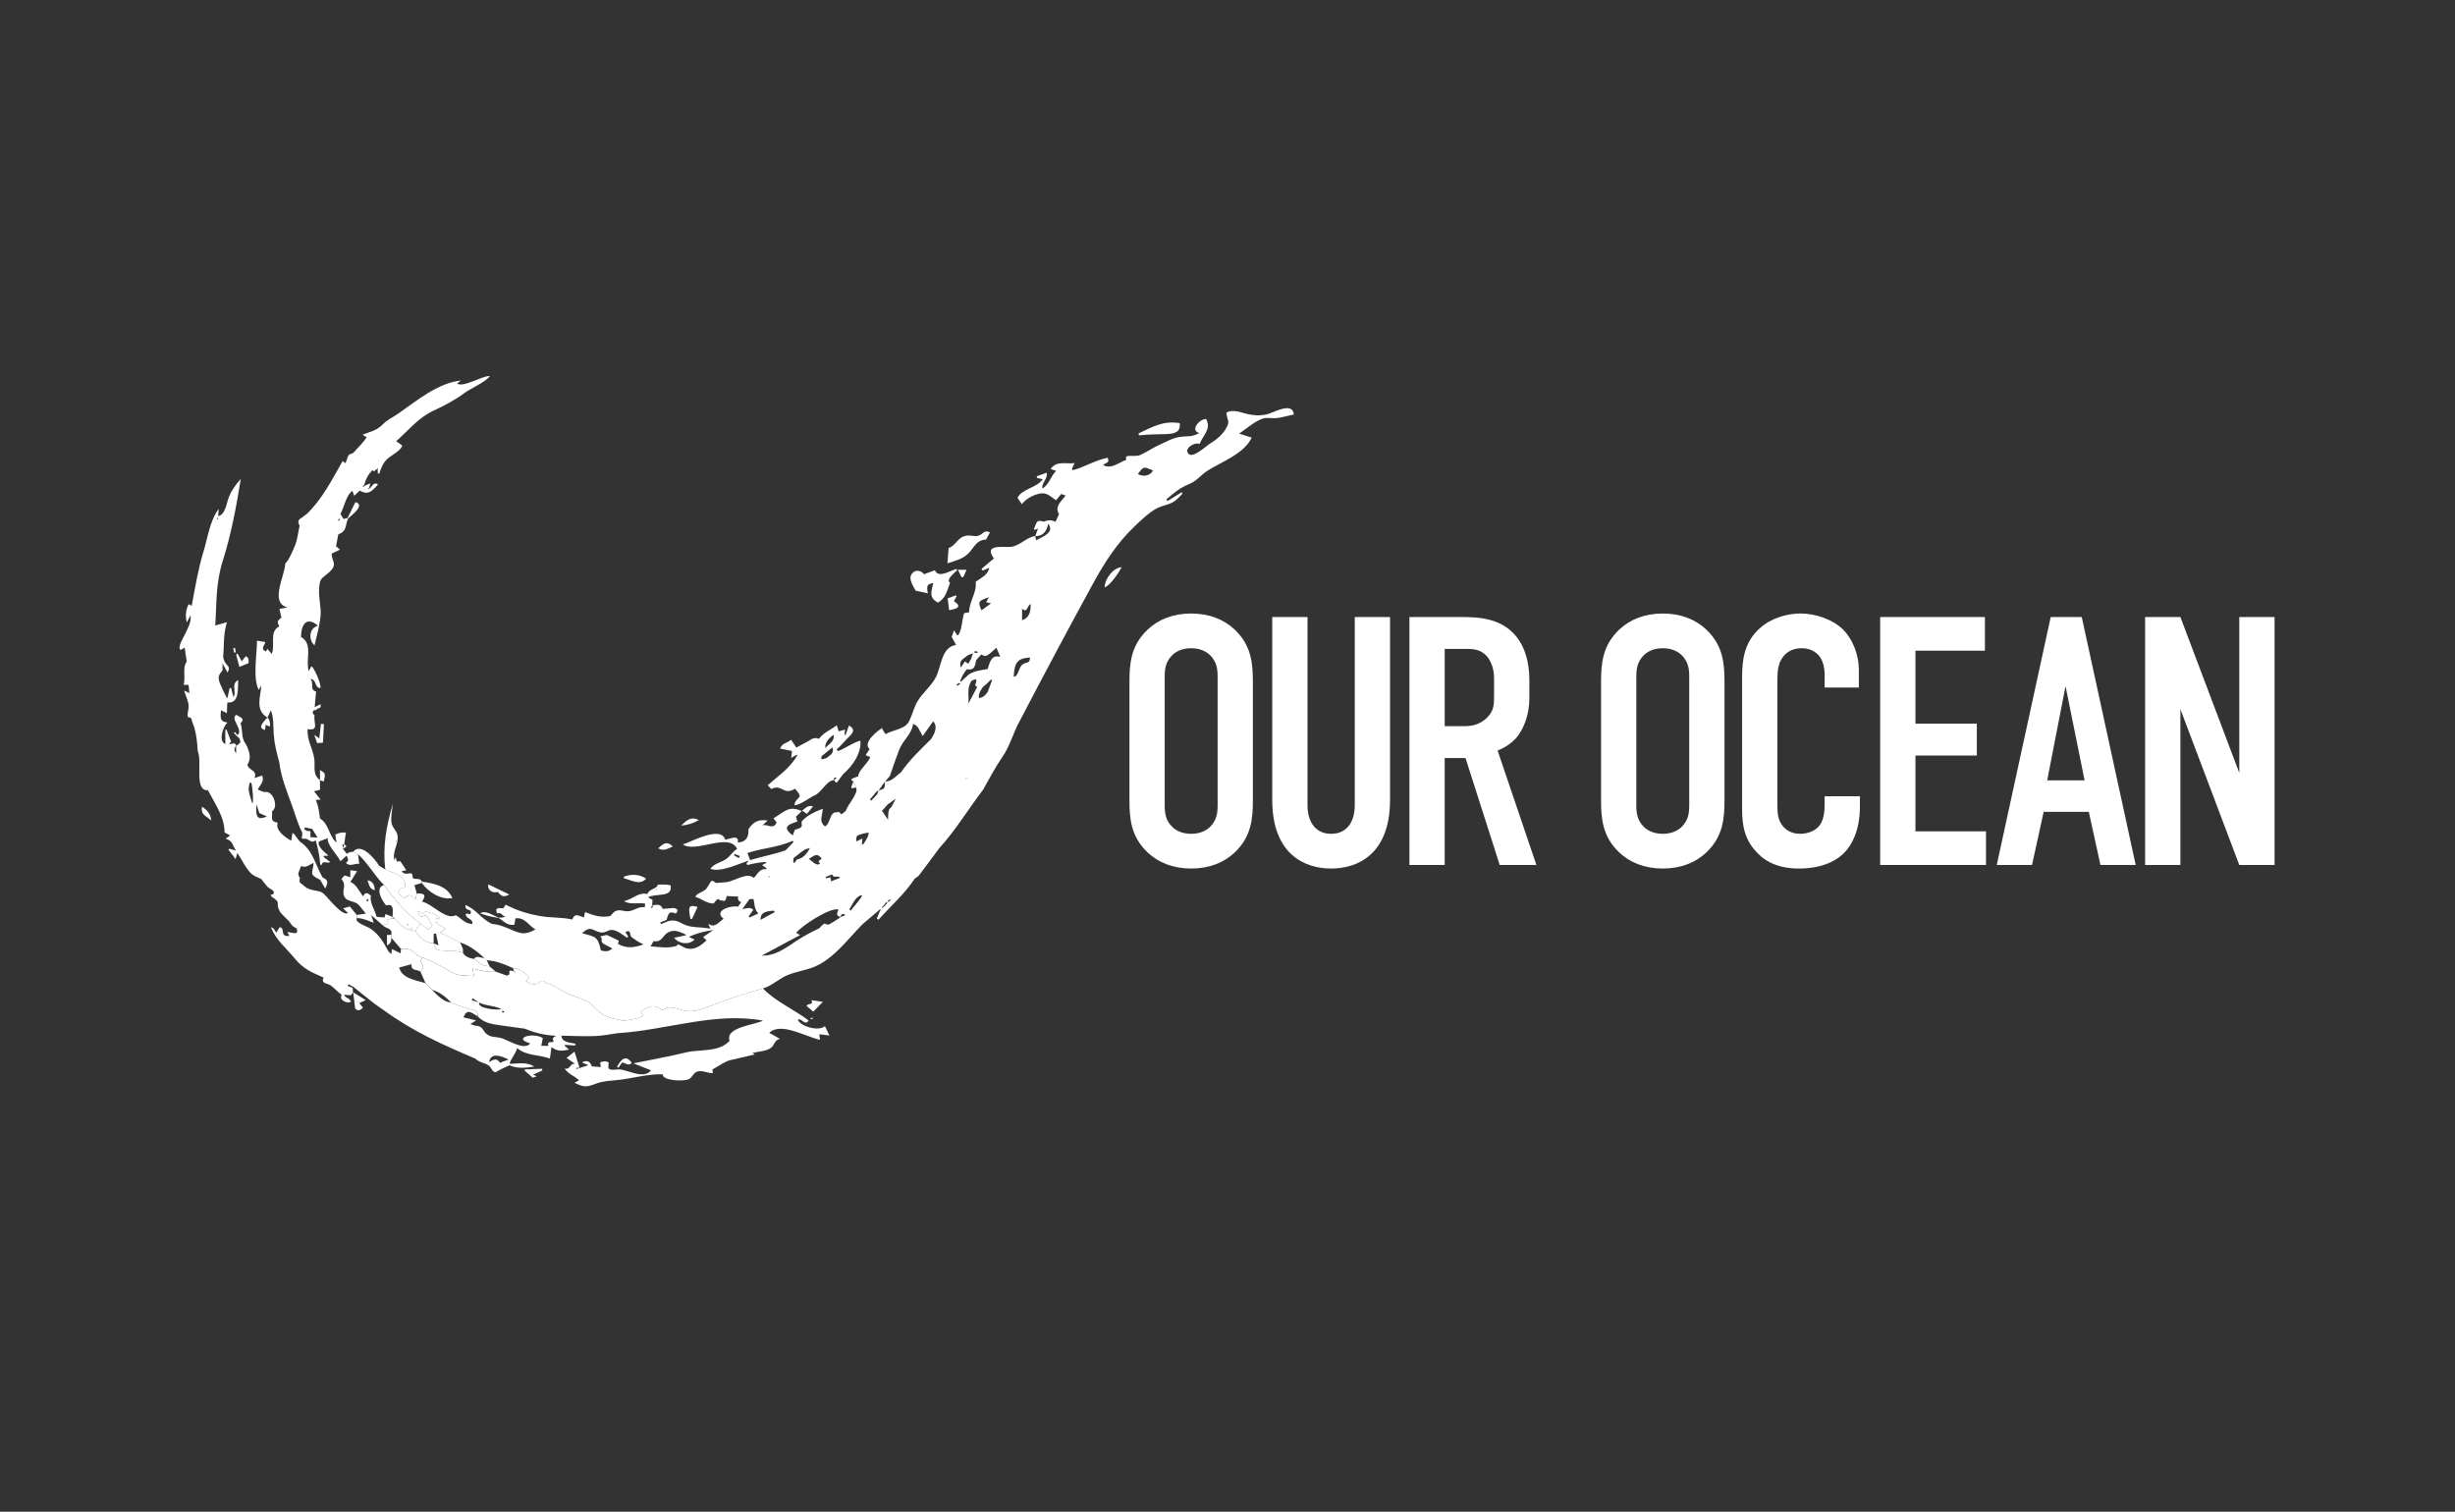 <?xml version="1.0" encoding="UTF-8"?>
<svg xmlns="http://www.w3.org/2000/svg" width="302" height="186" viewBox="0 0 302 186" fill="none">
  <rect x="0" y="0" width="302" height="186" fill="#333333" stroke="none"/>
  <g clip-path="url(#clip0_4135_1845)">
    <path d="M138.937 83.94C138.937 81.63 139.111 79.407 141.193 77.447C142.495 76.226 144.274 75.486 146.53 75.486C148.785 75.486 150.565 76.227 151.866 77.447C153.95 79.407 154.122 81.63 154.122 83.94V98.408C154.122 100.718 153.948 102.941 151.866 104.901C150.565 106.122 148.785 106.861 146.53 106.861C144.274 106.861 142.495 106.12 141.193 104.901C139.11 102.941 138.937 100.718 138.937 98.408V83.94ZM149.785 83.285C149.785 82.37 149.698 81.456 148.873 80.626C148.395 80.147 147.615 79.755 146.53 79.755C145.444 79.755 144.664 80.147 144.186 80.626C143.362 81.454 143.275 82.37 143.275 83.285V99.061C143.275 99.977 143.361 100.891 144.186 101.72C144.664 102.2 145.444 102.591 146.53 102.591C147.615 102.591 148.395 102.2 148.873 101.72C149.697 100.892 149.785 99.977 149.785 99.061V83.285Z" fill="white"></path>
    <path d="M160.842 75.92V99.06C160.842 101.151 161.839 102.591 163.749 102.591C165.658 102.591 166.656 101.153 166.656 99.06V75.92H170.995V98.407C170.995 105.119 167.004 106.862 163.749 106.862C160.494 106.862 156.503 105.119 156.503 98.407V75.92H160.842Z" fill="white"></path>
    <path d="M179.064 75.919C181.277 75.919 184.486 75.789 186.526 78.316C187.524 79.537 188.131 81.366 188.131 83.632V85.942C188.131 87.902 187.438 89.733 186.526 90.779C185.874 91.52 185.006 92.043 184.226 92.348L188.999 106.424H184.486L180.278 93.264H177.718V106.424H173.379V75.918H179.064V75.919ZM177.718 89.343H180.191C181.145 89.343 182.057 89.124 182.881 88.341C183.749 87.513 183.793 86.772 183.793 85.595V83.416C183.793 82.24 183.359 81.193 182.795 80.627C181.927 79.755 180.885 79.842 179.975 79.842H177.72V89.341L177.718 89.343Z" fill="white"></path>
    <path d="M196.953 83.94C196.953 81.63 197.127 79.407 199.209 77.447C200.51 76.226 202.29 75.486 204.545 75.486C206.801 75.486 208.58 76.227 209.882 77.447C211.965 79.407 212.138 81.63 212.138 83.94V98.408C212.138 100.718 211.964 102.941 209.882 104.901C208.58 106.122 206.801 106.861 204.545 106.861C202.29 106.861 200.51 106.12 199.209 104.901C197.125 102.941 196.953 100.718 196.953 98.408V83.94ZM207.8 83.285C207.8 82.37 207.714 81.456 206.889 80.626C206.411 80.147 205.631 79.755 204.545 79.755C203.46 79.755 202.68 80.147 202.202 80.626C201.378 81.454 201.29 82.37 201.29 83.285V99.061C201.29 99.977 201.377 100.891 202.202 101.72C202.68 102.2 203.46 102.591 204.545 102.591C205.631 102.591 206.411 102.2 206.889 101.72C207.713 100.892 207.8 99.977 207.8 99.061V83.285Z" fill="white"></path>
    <path d="M224.454 82.849C224.454 82.238 224.28 81.411 223.89 80.844C223.674 80.539 223.023 79.755 221.635 79.755C220.507 79.755 219.813 80.235 219.379 80.758C218.685 81.629 218.641 82.718 218.641 83.764V98.799C218.641 99.801 218.641 100.717 219.205 101.5C219.509 101.936 220.203 102.589 221.419 102.589C222.373 102.589 223.328 102.24 223.848 101.543C224.066 101.238 224.456 100.541 224.456 99.058V97.97H228.795V99.233C228.795 102.24 227.753 103.983 226.973 104.812C226.061 105.814 224.284 106.861 221.289 106.861C218.294 106.861 216.776 105.684 215.822 104.551C214.26 102.721 214.304 100.629 214.304 99.06V83.24C214.304 81.236 214.564 78.969 216.517 77.27C217.863 76.049 219.858 75.482 221.464 75.482C223.286 75.482 225.413 76.179 226.715 77.443C227.799 78.531 228.666 80.363 228.666 82.498V84.59H224.457V82.847L224.454 82.849Z" fill="white"></path>
    <path d="M231.287 75.919H244.174V80.059H235.626V89.036H243.176V92.959H235.626V102.285H244.304V106.424H231.287V75.918V75.919Z" fill="white"></path>
    <path d="M258.386 106.426L256.954 99.889H251.399L249.968 106.426H245.629L252.267 75.92H256.086L262.724 106.426H258.386ZM254.091 84.419L251.835 96.011H256.434L254.091 84.419Z" fill="white"></path>
    <path d="M268.219 75.92L275.465 95.095V75.92H279.804V106.426H275.465L268.219 87.251V106.426H263.88V75.92H268.219Z" fill="white"></path>
    <path d="M102.03 127.394C101.817 126.955 101.648 126.611 101.474 126.253C100.79 126.906 98.568 126.37 98.141 125.483C98.584 125.162 99.034 126.298 99.471 125.555C97.709 124.218 95.321 123.165 93.852 121.615C91.816 122.207 89.828 122.827 87.847 123.585C86.822 123.977 85.727 124.495 84.606 124.413C83.515 124.332 82.494 123.488 81.473 124.296C80.593 123.584 79.911 123.656 78.796 124.506C78.898 124.644 78.998 124.781 79.1 124.918C79.059 124.967 79.017 125.014 78.976 125.062C78.235 125.407 77.439 125.508 76.639 125.58C75.365 125.322 74.346 125.151 73.392 124.207C72.822 123.642 72.66 123.366 71.91 123.045C70.998 122.655 70.21 122.467 69.346 122.006C68.675 121.647 67.953 121.09 67.245 120.98H67.231C66.905 120.649 66.578 120.5 66.249 120.977C65.682 121.211 65.187 121.11 64.703 120.682C64.871 120.5 64.996 120.363 65.112 120.237C64.51 119.694 63.961 119.145 63.124 119.12C63.141 119.214 63.159 119.307 63.177 119.402C63.221 119.455 63.265 119.51 63.309 119.564C63.237 119.535 63.165 119.509 63.093 119.482C62.693 119.307 62.59 119.469 62.681 119.85C62.704 119.886 62.734 119.922 62.77 119.96C62.806 119.998 62.849 120.036 62.894 120.075C62.847 120.036 62.806 119.998 62.77 119.96C62.734 119.922 62.704 119.886 62.681 119.85C62.581 119.916 62.48 119.981 62.38 120.047C61.915 119.883 61.45 119.718 60.984 119.554C60.001 119.66 59.099 119.38 58.137 119.181C58.209 119.568 58.253 119.809 58.306 120.097C57.3 119.995 56.432 120.165 55.441 119.572C54.316 118.9 53.353 118.326 52.047 117.846C51.744 118.001 51.627 118.222 51.862 118.514C52.191 118.923 52.039 119.257 51.73 119.576C51.937 120.04 52.144 120.503 52.352 120.967C52.535 121.147 52.719 121.326 52.902 121.505C52.933 121.546 52.965 121.585 52.996 121.626L52.977 121.611C53.03 121.664 53.084 121.719 53.137 121.773C54.075 122.059 54.822 122.636 55.486 123.338C56.16 123.676 56.87 123.853 57.495 124.092C58.071 124.312 58.77 124.073 58.779 125.07C59.514 125.841 60.489 126.002 61.472 126.142C62.501 126.288 63.531 126.427 64.561 126.568C65.922 127.125 66.963 127.353 68.43 127.452C68.641 127.444 68.852 127.437 69.064 127.427C70.433 127.449 71.803 127.523 73.169 127.476C74.114 127.443 75.054 127.243 75.995 127.117C81.9 126.766 87.966 124.465 93.861 125.577C92.903 126.09 89.136 126.392 89.754 128.053C88.457 129.51 86.114 129.062 84.363 129.49C82.237 130.009 80.109 130.379 77.92 130.829C78.751 131.161 79.397 131.419 80.085 131.692C79.203 132.819 77.314 131.666 76.225 131.578C75.907 131.552 75.167 131.732 74.911 131.504C74.75 131.359 74.905 130.745 74.867 130.723C74.542 130.522 74.396 130.553 73.829 130.695C73.856 130.895 73.877 131.057 73.907 131.28C73.497 131.253 73.141 131.231 72.803 131.209C72.613 130.571 72.154 130.38 71.592 130.73C71.843 130.833 72.053 130.921 72.382 131.058C71.948 131.198 71.639 131.299 71.331 131.398C71.188 131.442 71.045 131.488 70.903 131.532C70.892 131.489 70.882 131.447 70.871 131.404C71.011 131.387 71.149 131.368 71.288 131.351C71.089 130.722 70.892 130.092 70.668 129.386C70.311 129.674 70.03 129.902 69.694 130.174C70.041 130.409 70.339 130.61 70.762 130.895C70.085 130.745 70.182 131.707 69.449 131.453C69.907 132.186 70.593 132.3 71.23 132.916C71.075 133.001 70.922 133.085 70.671 133.223C71.841 133.783 72.1 133.782 73.293 133.338C74.242 132.986 74.966 132.99 75.942 132.888C77.729 132.701 79.725 132.116 81.528 132.179C81.421 132.943 84.086 133.107 84.754 132.77C85.159 132.567 85.26 132.042 85.721 131.861C86.333 131.622 87.076 132.064 87.693 132.035C87.669 131.847 87.651 131.685 87.638 131.584C88.356 131.214 89.292 130.484 90.08 130.38C91.003 130.166 91.925 129.952 92.857 129.735C92.762 129.671 92.665 129.605 92.568 129.539C93.222 129.388 94.28 129.345 94.826 128.934C95.29 128.587 95.271 127.95 95.939 127.817C95.378 127.501 95.013 127.295 94.627 127.076C96.07 125.711 99.04 127.534 100.868 127.94C100.846 127.75 100.821 127.542 100.788 127.254C101.23 127.306 101.59 127.348 102.033 127.4L102.03 127.394ZM58.03 123.066C58.066 122.986 58.102 122.905 58.138 122.825C58.387 122.99 58.638 123.157 58.887 123.322C58.602 123.237 58.315 123.151 58.03 123.066ZM58.936 123.352C59.858 123.809 60.828 123.694 61.683 124.17C61.302 124.303 58.715 124.137 58.936 123.352ZM61.808 124.331C61.882 124.377 61.957 124.422 62.064 124.488C61.852 124.677 61.705 124.609 61.808 124.331ZM63.431 119.636C63.403 119.653 63.375 119.671 63.347 119.69C63.339 119.652 63.331 119.614 63.322 119.576C63.358 119.597 63.394 119.617 63.43 119.638L63.431 119.636Z" fill="white"></path>
    <path d="M51.893 108.471C51.669 107.911 51.002 108.31 50.765 108.004C50.765 106.838 50.107 107.993 49.389 107.206C49.638 107.148 49.83 107.102 49.976 107.067C49.714 106.669 49.493 106.336 49.249 105.965C49.171 105.971 49 105.982 48.814 105.994C48.746 105.735 48.69 105.511 48.669 105.436C48.652 105.491 48.593 105.68 48.533 105.869C48.187 104.748 49.15 103.765 48.873 102.67C48.727 102.094 48.289 101.902 48.168 101.26C48.032 100.532 48.262 99.63 48.323 98.9C47.529 101.63 47.064 104.138 47.391 106.965C48.425 107.47 50.314 107.853 49.738 109.344C49.255 109.151 49.086 109.482 48.911 109.877C49.227 110.126 49.526 110.362 49.724 110.518C50.41 109.942 50.4 110.08 51.102 110.65C51.171 110.362 51.221 110.151 51.271 109.939C51.176 109.602 51.08 109.265 50.978 108.907C51.332 108.801 51.611 108.716 51.892 108.633C51.892 108.579 51.892 108.526 51.89 108.471H51.893ZM48.71 103.416C48.771 103.452 48.771 103.487 48.71 103.521C48.691 103.512 48.676 103.502 48.658 103.493L48.71 103.416Z" fill="white"></path>
    <path d="M48.284 112.816C48.284 112.816 48.289 112.818 48.292 112.819C48.292 112.818 48.292 112.816 48.292 112.813C48.289 112.811 48.286 112.808 48.284 112.807C48.284 112.81 48.284 112.813 48.284 112.815V112.816Z" fill="white"></path>
    <path d="M47.304 112.887C46.995 112.86 46.732 112.838 46.323 112.803C46.124 111.941 45.427 111.016 45.634 110.198C45.295 109.964 45.014 109.6 44.669 110.278C44.268 109.805 43.737 108.648 43.09 108.538C43.361 108.098 43.632 107.659 43.925 107.18C43.59 107.136 43.366 107.106 43.099 107.07V107.942C42.813 107.849 42.595 107.78 42.374 107.709C42.283 107.816 42.15 107.973 41.995 108.156C42.803 109.037 41.803 109.666 42.509 110.536C42.752 110.835 43.58 110.925 43.908 111.161C44.337 111.471 44.636 112.029 45.017 112.394C44.537 112.471 44.218 112.523 43.897 112.575C43.898 112.701 43.9 112.829 43.901 112.954C44.655 112.972 45.274 113.277 45.974 113.54C45.842 113.139 45.773 112.925 45.662 112.588C46.221 113.084 46.701 113.508 47.181 113.933C47.181 113.447 47.612 113.905 47.766 113.612C47.722 113.51 47.661 113.36 47.584 113.178C47.821 113.107 48.056 113.036 48.29 112.966C48.287 112.915 48.286 112.865 48.283 112.814C48.007 112.7 47.733 112.586 47.421 112.457C47.373 112.632 47.33 112.788 47.302 112.887H47.304ZM45.256 110.912C45.191 110.889 45.125 110.864 45.059 110.84C45.106 110.76 45.153 110.679 45.2 110.601C45.245 110.62 45.289 110.637 45.335 110.656C45.31 110.742 45.283 110.827 45.258 110.914L45.256 110.912Z" fill="white"></path>
    <path d="M40.302 103.122C40.267 104.048 41.461 105.097 41.876 105.965C42.184 105.685 42.412 105.481 42.64 105.275C42.747 105.566 43.024 105.877 42.551 106.156C43.046 106.717 43.646 106.176 44.19 106.288C44.135 105.844 44.088 105.468 44.041 105.092C43.84 104.993 43.64 104.892 43.441 104.793C43.276 104.82 43.109 104.829 42.95 104.877C42.844 104.91 42.755 104.996 42.659 105.059C42.502 104.848 42.346 104.638 42.181 104.417C42.698 104.139 42.703 104.136 42.347 103.852C42.423 103.382 42.49 102.912 42.551 102.438C42.087 102.388 41.652 102.473 41.243 102.693C41.288 102.986 41.331 103.259 41.395 103.667C40.402 102.801 40.519 101.433 39.367 100.704C39.232 99.787 39.202 99.288 38.854 98.431C39.064 98.41 39.205 98.396 39.434 98.374C39.139 98.003 38.911 97.715 38.623 97.352C38.939 97.276 39.128 97.232 39.36 97.177V95.991C38.369 95.253 38.832 94.232 38.641 93.217C38.403 91.957 37.767 91.069 37.838 89.708C39.316 89.936 38.536 88.98 38.693 87.979C38.491 87.866 38.425 87.729 38.499 87.57C38.522 87.396 38.652 87.329 38.889 87.37C39.124 86.889 39.468 87.455 39.453 86.639C39.172 86.777 38.97 86.878 38.71 87.007C38.773 86.305 38.828 85.692 38.883 85.083C38.076 84.902 38.646 84.048 38.196 83.519C38.989 83.632 38.674 84.65 39.412 84.655C39.58 84.255 38.588 82.016 38.3 81.985C38.212 82.141 38.127 82.293 37.971 82.575C37.56 81.068 38.55 79.241 37.033 78.377C37.017 77.136 37.553 75.662 39.114 76.982C38.084 77.248 37.858 78.631 38.688 79.408C38.959 78.281 39.294 77.073 39.423 75.932C39.554 74.762 39.196 73.708 39.251 72.561C39.324 70.999 39.566 71.26 40.51 70.386C41.591 69.388 40.809 69.161 40.797 68.116C41.146 67.948 41.439 67.808 41.821 67.625C41.572 67.413 41.425 67.285 41.339 67.212C41.439 66.68 41.527 66.214 41.613 65.753C42.759 65.276 42.396 64.721 42.83 63.783C43.203 63.418 44.996 62.149 43.721 61.776C43.402 62.426 43.08 63.077 42.761 63.727C42.586 63.771 42.41 63.813 42.255 63.853C42.108 63.609 41.965 63.371 41.876 63.222C42.355 62.404 42.573 60.906 43.355 60.394C43.42 60.583 43.48 60.759 43.565 61.002C43.839 60.745 44.042 60.552 44.241 60.366C45.179 60.838 45.559 60.708 46.506 59.603C45.956 59.249 45.814 59.816 45.523 60.044C45.463 60.089 45.403 60.135 45.344 60.181C45.316 60.214 45.289 60.246 45.261 60.28C45.276 60.234 45.291 60.187 45.306 60.141C45.349 60.08 45.391 60.018 45.433 59.956C45.466 59.827 45.497 59.697 45.554 59.474C45.264 59.592 45.084 59.664 44.904 59.738L44.73 59.88L44.576 59.913C44.606 59.88 44.637 59.847 44.667 59.814C44.713 59.756 44.758 59.697 44.805 59.639C45.049 58.834 45.248 58.444 45.823 57.835C46.071 58.212 46.163 57.72 46.346 57.74C46.404 57.684 46.464 57.627 46.522 57.572C46.498 57.657 46.473 57.742 46.45 57.827C46.462 57.967 46.473 58.107 46.486 58.247C46.541 58.259 46.597 58.27 46.652 58.283C46.902 57.584 46.996 57.185 47.476 56.636C48.005 56.03 49.194 55.597 49.492 54.827C49.26 54.663 49.023 54.495 48.732 54.287C50.261 52.935 51.461 51.394 53.361 50.509C54.714 49.88 55.936 49.246 57.137 48.351C57.855 47.816 59.861 46.944 60.253 46.263C59.316 46.213 57.015 47.729 56.23 47.19C56.343 47.1 56.451 47.015 56.696 46.822C53.931 47.083 51.23 49.32 49.034 50.855C48.082 51.523 47.808 51.499 47.075 52.226C46.306 52.989 45.657 53.075 44.589 53.486C44.857 53.648 44.977 53.72 45.099 53.794C44.697 54.466 44.016 55.075 43.535 55.642C43.319 55.896 43.065 55.752 42.846 56.066C42.737 56.22 42.621 56.776 42.493 56.99C42.338 56.867 42.246 56.795 42.152 56.721C40.881 58.949 39.625 61.436 37.744 63.231C37.531 63.395 37.316 63.555 37.098 63.711C36.669 63.942 36.589 64.26 36.859 64.663C36.688 65.434 36.6 66.343 36.292 67.112C36.065 67.677 35.465 69.082 35.089 69.32C35.089 70.772 33.106 74.181 35.36 74.732C34.931 74.814 34.653 74.866 34.373 74.918C34.462 75.305 34.553 75.698 34.617 75.98C34.097 76.444 34.061 76.425 34.348 77.061C33.062 77.767 33.909 79.323 33.425 80.454C33.217 80.217 33.057 80.037 32.877 79.831C32.806 79.982 32.766 80.072 32.727 80.155C31.918 79.839 32.644 79.332 32.628 78.985C32.296 78.934 32.023 78.893 31.614 78.832C31.614 80.506 31.079 83.418 31.815 84.872C31.978 84.62 32.059 84.493 32.141 84.367C32.087 85.586 31.32 87.399 32.893 88.275C32.514 88.739 31.541 89.57 32.603 89.806C32.636 89.554 32.661 89.365 32.684 89.178C32.879 89.261 33.034 89.328 33.203 89.4C33.259 88.898 33.16 88.526 32.904 88.286C33.038 87.995 33.173 87.704 33.316 87.397C33.679 88.182 33.61 89.441 33.671 90.319C33.76 91.595 34.022 92.551 34.354 93.793C34.625 93.585 34.863 93.344 35.083 93.086C34.865 93.344 34.627 93.585 34.354 93.793C34.577 95.643 35.285 97.369 35.925 99.118C36.31 100.169 36.627 101.36 37.138 102.353C37.39 102.842 36.675 103.277 37.644 103.198C38.033 103.299 38.359 103.81 38.832 103.385C39.111 104.389 39.321 105.295 39.385 106.338C39.435 106.379 39.487 106.42 39.537 106.461C39.728 105.751 40.231 106.307 40.631 106.068C40.311 105.822 40.046 105.621 39.783 105.418C39.81 105.375 39.838 105.331 39.865 105.289H40.413C40.042 104.908 38.992 104.199 39.226 103.547C39.58 103.409 39.934 103.272 40.306 103.126L40.302 103.122ZM42.33 103.862C42.308 103.989 42.288 104.12 42.252 104.329C42.064 103.928 42.061 103.92 42.33 103.862ZM41.55 64.076C41.603 63.982 41.657 63.887 41.71 63.793L41.838 63.917C41.748 63.975 41.657 64.032 41.566 64.09C41.539 64.114 41.513 64.139 41.486 64.162C41.508 64.133 41.53 64.104 41.552 64.074L41.55 64.076ZM38.178 103.003C38.178 102.145 38.337 102.259 37.788 102.248C37.664 102.174 37.542 102.1 37.418 102.026C37.448 101.952 37.477 101.878 37.507 101.804C37.808 101.868 38.11 101.931 38.411 101.996C38.599 102.301 38.788 102.608 39.059 103.048C38.623 103.025 38.4 103.014 38.178 103.001V103.003Z" fill="white"></path>
    <path d="M30.235 80.741C30.044 80.974 29.887 81.166 29.729 81.359C29.509 80.947 29.365 80.677 29.221 80.404C29.163 80.448 29.107 80.492 29.049 80.535C29.188 81.064 29.329 81.592 29.45 82.05C29.892 81.869 30.211 81.739 30.584 81.586C30.587 81.292 30.654 80.903 30.233 80.741H30.235Z" fill="white"></path>
    <path d="M39.284 90.842C39.074 90.7 38.944 90.612 38.662 90.422C38.814 90.861 38.909 91.136 39.011 91.432C39.232 91.413 39.429 91.397 39.73 91.371C39.771 90.604 39.81 89.852 39.849 89.102C39.725 89.086 39.602 89.07 39.48 89.055C39.417 89.629 39.354 90.202 39.284 90.842Z" fill="white"></path>
    <path d="M53.148 121.777C53.148 121.777 53.14 121.769 53.137 121.766C53.137 121.766 53.135 121.766 53.133 121.766L53.148 121.778V121.777Z" fill="white"></path>
    <path d="M54.866 116.984C55.646 117.094 56.046 116.896 56.946 117.226C56.94 117.047 56.973 116.854 56.92 116.688C56.838 116.43 56.699 116.19 56.583 115.943C55.803 115.557 55.023 115.172 54.149 114.741C54.432 114.542 54.608 114.42 54.785 114.297C54.434 113.812 53.411 113.897 53.676 112.923C53.785 112.991 53.882 113.049 53.98 113.109C54.017 113.073 54.055 113.038 54.092 113.002C53.622 112.396 52.95 112.329 52.23 112.097C52.1 112.782 51.65 112.027 51.325 112.072C51.688 112.859 51.79 112.9 52.405 112.565C52.657 112.982 52.91 113.399 53.193 113.866C53.018 114.05 52.852 114.225 52.676 114.407C52.321 114.099 52.028 113.844 51.735 113.591C51.523 113.905 51.313 114.221 51.102 114.536C51.617 115.384 52.294 115.996 53.336 116.07C53.635 117.126 54.108 116.876 54.868 116.981L54.866 116.984ZM53.633 114.854C53.734 115.331 53.834 115.807 53.942 116.314C53.702 116.218 53.519 116.146 53.336 116.073C53.342 115.674 53.348 115.274 53.356 114.874C53.449 114.868 53.541 114.862 53.633 114.856V114.854Z" fill="white"></path>
    <path d="M51.444 113.434C51.383 113.384 51.321 113.332 51.262 113.281C49.669 112.114 48.436 110.446 47.235 108.889C46.101 109.214 46.948 110.792 47.506 111.404C48.536 111.091 48.3 112.117 48.292 112.813C48.397 112.891 48.504 112.97 48.608 113.049C49.113 113.576 49.561 114.175 50.311 114.391C50.576 114.103 50.726 114.183 50.792 114.54H51.1C51.312 114.225 51.522 113.911 51.733 113.594L51.444 113.434ZM50.183 113.859C50.046 113.841 50.023 113.768 50.112 113.637C50.278 113.654 50.302 113.728 50.183 113.859Z" fill="white"></path>
    <path d="M101.226 123.262C100.725 123.188 100.309 123.129 99.812 123.055C100.163 123.772 99.237 123.36 99.245 123.797C99.522 124.03 99.798 124.263 100.039 124.468C100.412 124.09 100.791 123.704 101.228 123.262H101.226Z" fill="white"></path>
    <path d="M39.362 94.75V95.995C39.517 96.046 39.672 96.098 39.832 96.152C40.061 95.203 40.031 95.102 39.362 94.75Z" fill="white"></path>
    <path d="M39.362 95.994C39.362 95.994 39.359 95.994 39.357 95.992V95.995C39.357 95.995 39.36 95.999 39.362 96V95.995V95.994Z" fill="white"></path>
    <path d="M45.211 108.307C45.389 108.774 45.405 109.359 46.101 109.535C46.074 108.881 45.885 108.428 45.211 108.307Z" fill="white"></path>
    <path d="M99.707 125.374C99.814 125.36 99.919 125.345 100.025 125.331C100.02 125.295 100.016 125.259 100.013 125.223C99.906 125.237 99.799 125.251 99.695 125.264C99.699 125.3 99.704 125.336 99.709 125.372L99.707 125.374Z" fill="white"></path>
    <path d="M59.878 118.138C59.878 118.138 59.883 118.148 59.885 118.151L59.878 118.137V118.138Z" fill="white"></path>
    <path d="M59.553 117.834C59.144 117.943 58.664 117.455 58.304 117.982C58.649 118.232 58.971 118.524 59.346 118.717C59.603 118.849 59.93 118.844 60.226 118.901C60.112 118.651 59.998 118.402 59.883 118.152C59.827 118.1 59.77 118.047 59.715 117.993C59.661 117.94 59.606 117.888 59.553 117.834Z" fill="white"></path>
    <path d="M77.715 130.789C76.921 129.589 76.277 130.552 75.901 131.273C75.957 131.302 76.014 131.334 76.07 131.364C76.232 131.139 76.393 130.912 76.529 130.72C76.971 130.791 77.3 131.199 77.713 130.788L77.715 130.789Z" fill="white"></path>
    <path d="M69.065 127.421C68.854 127.429 68.642 127.436 68.431 127.446C68.135 127.581 67.864 127.727 68.107 128.102C67.97 128.41 67.242 127.94 67.46 128.675H66.586C66.65 128.338 66.706 128.055 66.772 127.715C65.45 126.952 63.032 127.759 65.223 128.368C64.521 129.353 62.392 127.875 61.545 127.688C60.947 127.556 60.571 127.647 60.04 127.347C59.337 126.949 59.515 126.208 58.459 126.201C58.271 126.137 58.083 126.074 57.848 125.994C58.099 125.839 58.282 125.728 58.564 125.555C57.98 125.41 57.502 125.292 57.009 125.171C57.449 124.066 57.96 124.552 58.776 125.067C58.768 124.069 58.068 124.309 57.491 124.088C56.866 123.851 56.155 123.675 55.483 123.335C54.579 123.322 53.779 122.422 53.13 121.768L53.145 121.78C53.088 121.722 53.03 121.665 52.974 121.607L52.993 121.623C52.961 121.582 52.93 121.543 52.899 121.502C52.715 121.322 52.532 121.143 52.349 120.964C51.27 120.621 49.42 120.405 49.106 119.046C49.626 118.903 50.118 118.767 50.616 118.631C50.529 119.557 51.41 119.214 51.727 119.575C52.035 119.254 52.188 118.922 51.858 118.513C51.624 118.22 51.741 118.001 52.043 117.844C51.583 117.757 51.262 117.487 50.923 117.163C50.502 116.76 49.921 116.653 49.327 116.769C49.313 116.941 49.297 117.111 49.282 117.301C48.926 117.123 48.61 116.964 48.237 116.777C48.187 117.04 48.157 117.194 48.116 117.402C47.968 117.243 47.867 117.134 47.766 117.026C47.166 115.909 46.633 114.974 45.555 114.246C45.139 113.964 43.569 113.517 43.901 112.957C43.9 112.831 43.898 112.704 43.897 112.578C43.63 112.255 43.364 111.935 43.026 111.527C42.863 111.574 42.595 111.651 42.203 111.765C42.48 112.027 42.628 112.166 42.806 112.334C42.196 112.767 40.559 110.737 40.126 110.27C39.437 109.527 39.29 109.713 38.408 109.494C37.546 109.28 37.535 109.037 36.86 108.566C36.856 108.396 36.851 108.228 36.848 108.058C37.008 108.077 37.006 108.019 36.856 107.989C36.798 107.823 36.664 107.643 36.697 107.498C36.771 107.171 36.925 106.861 37.047 106.544C37.595 106.854 38.071 106.385 38.579 106.154C38.499 107.487 37.914 107.531 39.381 108.248C39.575 108.579 39.769 108.911 40.012 109.323C40.41 108.456 40.353 108.291 39.667 107.946C38.752 106.296 38.483 104.589 36.865 103.527C36.63 103.22 36.397 102.912 36.162 102.605C36.113 102.565 36.065 102.525 36.016 102.485C35.996 102.525 35.974 102.564 35.953 102.603C35.917 102.853 35.88 103.105 35.831 103.44C35.169 103.077 33.817 102.196 34.163 101.219C33.16 101.061 33.536 100.605 33.471 99.82V99.804C34.293 99.326 33.623 97.303 32.639 97.44C32.581 97.444 32.523 97.451 32.465 97.455C32.218 97.355 31.97 97.254 31.704 97.145C31.968 96.609 32.553 96.17 32.25 95.415C31.98 95.504 31.718 95.591 31.303 95.728C31.727 94.734 30.538 94.798 30.443 94.082C30.899 93.313 30.72 92.65 30.404 91.861C30.252 91.483 30.061 91.401 29.915 90.924C29.713 90.262 29.84 89.675 29.581 89C30.004 88.524 29.96 88.417 29.08 87.956C28.22 88.387 30.011 89.831 29.215 90.448C29.111 90.322 29.006 90.196 28.903 90.07C28.856 90.105 28.809 90.138 28.762 90.172C28.735 90.15 29.478 90.947 29.407 90.769C29.62 91.307 29.724 91.327 29.05 91.777C29.05 91.773 29.049 91.769 29.047 91.765V92.676C28.781 92.37 28.781 92.066 29.047 91.763C28.955 91.224 28.538 91.606 28.184 91.546C28.339 91.349 28.435 91.228 28.428 91.236C28.217 90.689 28.037 90.22 27.857 89.752L27.72 89.785V91.546C26.826 91.208 27.427 89.354 27.991 88.9C27.16 88.772 27.064 88.549 27.188 87.388C27.409 87.499 27.625 87.608 27.907 87.75C27.929 87.265 27.946 86.856 27.965 86.426C29.492 86.632 29.244 84.576 29.299 83.667C28.366 84.181 29.157 85.055 28.721 85.781C28.599 85.319 28.512 84.987 28.425 84.655C28.367 84.656 28.308 84.658 28.25 84.66C28.156 85.081 28.062 85.504 27.968 85.926C27.8 85.773 27.152 84.331 27.063 84.096C26.771 83.335 26.887 83.045 27.373 82.492V81.623C27.611 82.057 27.777 82.363 27.985 82.745C28.465 81.971 27.832 81.914 27.598 81.335C27.36 80.742 27.489 80.596 27.509 79.968C27.551 78.691 27.553 77.828 27.91 76.554C27.384 76.703 26.986 76.815 26.478 76.958C26.666 74.122 26.522 71.787 27.415 68.969C28.435 65.753 29.091 62.256 29.617 58.93C28.997 59.623 28.505 60.294 28.153 61.162C27.868 61.862 27.738 63.338 26.84 63.497C26.86 63.215 26.876 62.99 26.903 62.625C25.834 63.994 25.543 66.192 25.044 67.825C24.367 70.034 24.008 72.265 23.584 74.542C23.48 74.485 23.375 74.427 23.208 74.336C22.854 75.023 22.782 75.701 22.971 76.582C23.186 76.184 23.313 75.945 23.441 75.707C23.537 76.651 23.095 77.259 22.814 77.926C22.656 78.303 21.764 79.617 22.216 79.973C22.37 79.883 22.537 79.785 22.716 79.682C22.802 80.262 22.882 80.813 22.971 81.412C22.409 82.106 22.861 83.319 22.587 84.26H23.195C23.227 84.587 23.256 84.894 23.294 85.273C23.098 85.177 22.96 85.11 22.653 84.96C22.811 85.522 23.169 86.244 23.203 86.817C23.233 87.319 22.985 87.784 23.126 88.248C23.436 88.244 23.59 88.371 23.587 88.634C23.7 88.948 23.811 89.263 23.924 89.578C24.187 90.534 24.265 91.461 24.329 92.449C24.912 93.684 23.837 97.355 25.581 97.226C26.438 98.892 27.627 100.511 27.627 102.424C27.885 102.561 28.085 102.666 28.317 102.789C28.115 102.932 27.96 103.041 27.763 103.181C28.757 103.563 28.496 103.898 29.033 104.649C28.757 104.575 28.482 104.499 28.204 104.425C28.173 104.466 28.142 104.507 28.11 104.548C28.378 104.903 28.645 105.261 28.978 105.704C29.075 105.366 29.137 105.154 29.198 104.943C29.721 105.695 30.338 107.075 31.066 107.617C31.445 107.901 31.868 107.959 32.241 108.236C32.051 108.133 33.212 109.479 32.966 109.137C33.153 109.397 34.003 109.578 33.568 110.045C33.474 110.059 33.381 110.073 33.287 110.087C33.328 110.168 33.369 110.248 33.41 110.327C34.706 111.149 33.811 110.975 34.396 112.1C34.561 112.414 35.277 113.064 35.488 113.281C35.877 113.679 35.748 113.881 36.48 114.219C36.827 115.138 35.98 114.732 35.347 114.666C35.454 114.883 35.52 115.014 35.587 115.152C34.332 115.314 35.151 114.117 34.389 114.087C34.218 114.367 34.097 114.564 33.978 114.76C33.618 114.186 33.76 114.293 33.331 114.065C33.919 115.663 35.219 116.647 36.251 117.919C37.335 119.255 38.391 119.647 39.813 120.281C39.429 121.061 40.299 120.959 40.711 121.261C41.218 121.632 41.516 122.056 42.042 122.395C41.636 123.019 42.664 123.533 43.181 123.245C42.911 122.682 42.564 122.878 42.311 122.389C42.593 122.411 42.874 122.435 43.162 122.458C43.246 122.345 43.344 122.218 43.439 122.09C43.442 122.093 43.447 122.095 43.45 122.098C43.45 122.092 43.449 122.086 43.447 122.079L43.434 122.089C43.413 121.906 43.392 121.722 43.37 121.54C43.171 121.463 42.972 121.385 42.773 121.308L42.871 121.093C43.071 121.203 43.27 121.313 43.471 121.422C44.318 122.1 45.157 122.784 46.013 123.451C46.392 123.747 46.801 124.007 47.195 124.282C50.723 126.87 54.449 128.547 58.469 130.246C59.004 130.764 59.537 130.72 60.099 131.08C60.481 131.324 60.463 131.862 60.964 131.927C61.523 131.595 62.076 131.326 62.673 131.064C63.671 131.525 64.697 131.374 65.724 131.231C64.762 130.608 63.715 130.879 62.692 130.895C62.736 130.402 63.469 129.612 63.619 128.955C64.767 129.924 66.18 129.722 67.645 130.238C67.71 129.784 67.768 129.373 67.848 128.819C68.542 129.427 69.316 129.283 70.004 129.139C69.866 129.019 69.657 128.841 69.451 128.664C69.474 128.627 69.499 128.59 69.523 128.553C69.935 128.582 70.347 128.608 70.759 128.637C70.768 128.561 70.776 128.484 70.785 128.409C70.184 128.289 69.082 128.266 69.067 127.424L69.065 127.421ZM26.798 63.892C26.76 63.889 26.723 63.886 26.687 63.883C26.749 63.572 26.779 63.568 26.798 63.892ZM31.051 98.892C30.808 98.056 30.379 97.188 30.726 96.321C30.791 96.313 30.855 96.305 30.921 96.296C31.033 96.675 31.226 98.612 31.051 98.89V98.892ZM31.55 98.975C31.705 99.444 31.802 99.741 31.9 100.037C32.175 100.16 32.451 100.283 32.83 100.453C31.727 100.925 31.409 100.629 31.55 98.975ZM61.498 130.758C61.132 130.161 60.765 130.316 60.17 130.673C60.383 129.373 61.777 129.977 62.562 130.366C62.161 130.514 61.827 130.636 61.498 130.758Z" fill="white"></path>
    <path d="M44.65 123.981C44.507 123.803 44.37 123.633 44.196 123.416C44.462 123.291 44.664 123.199 44.985 123.051C44.396 122.684 43.922 122.39 43.449 122.096C43.528 122.749 43.61 123.403 43.693 124.081C44.022 124.453 44.33 124.306 44.651 123.982L44.65 123.981ZM43.956 123.238C43.973 123.238 43.99 123.238 44.009 123.238C44 123.269 43.99 123.301 43.981 123.331C43.925 123.306 43.917 123.276 43.956 123.236V123.238Z" fill="white"></path>
    <path d="M66.692 131.502C65.969 131.502 65.323 131.574 64.593 131.574C64.565 131.618 64.537 131.662 64.51 131.706C64.858 132.009 65.206 132.312 65.536 132.6C65.699 132.542 65.854 132.487 66.022 132.427C65.912 132.378 65.823 132.339 65.572 132.227C66.041 132.012 66.379 131.856 66.717 131.7C66.71 131.634 66.702 131.568 66.694 131.502H66.692Z" fill="white"></path>
    <path d="M24.862 99.244C24.616 100.367 25.592 100.448 25.966 100.973C25.961 100.191 25.524 99.71 24.862 99.244Z" fill="white"></path>
    <path d="M28.803 80.3L28.999 80.256C28.971 80.077 28.941 79.896 28.913 79.717C28.837 79.728 28.762 79.74 28.687 79.751C28.726 79.934 28.765 80.116 28.805 80.3H28.803Z" fill="white"></path>
    <path d="M104.757 96.733C104.744 96.82 104.733 96.906 104.721 96.993C104.802 96.974 104.882 96.957 104.964 96.938C105.07 96.928 105.175 96.921 105.282 96.911C105.181 96.656 105.081 96.401 104.981 96.147C104.906 96.342 104.832 96.538 104.757 96.733Z" fill="white"></path>
    <path d="M41.801 109.964L41.782 109.961V110.038L41.801 109.964Z" fill="white"></path>
    <path d="M94.561 107.719C94.561 107.812 94.561 107.906 94.561 107.999C94.597 107.967 94.633 107.934 94.668 107.901C94.663 107.875 94.666 107.848 94.676 107.823C94.638 107.786 94.6 107.752 94.56 107.719H94.561Z" fill="white"></path>
    <path d="M118.872 95.658C118.844 95.735 118.815 95.812 118.787 95.889C118.833 95.828 118.88 95.767 118.927 95.704L118.872 95.658Z" fill="white"></path>
    <path d="M50.311 114.39C50.471 114.44 50.632 114.489 50.792 114.539C50.726 114.182 50.574 114.102 50.311 114.39Z" fill="white"></path>
    <path d="M50.183 113.859C50.302 113.728 50.278 113.654 50.112 113.637C50.023 113.767 50.046 113.841 50.183 113.859Z" fill="white"></path>
    <path d="M48.143 115.373C48.14 115.259 48.138 115.142 48.135 115.027H47.606V116.324C48.088 116.092 48.157 115.754 48.141 115.375L48.143 115.373Z" fill="white"></path>
    <path d="M155.85 50.973C154.991 51.176 154.258 51.119 153.441 50.938C152.651 50.764 151.672 50.301 150.864 50.769C150.972 51.895 151.37 51.733 150.818 52.715C150.377 53.503 149.604 54.123 148.873 54.565C148.417 54.84 146.793 56.385 146.235 55.863C145.551 55.223 146.935 54.335 147.565 54.626C148.06 53.429 149.015 52.811 148.376 51.557C147.554 51.516 146.332 52.984 147.543 53.275C146.552 53.811 146.155 53.615 145.079 53.769C144.244 53.888 143.381 54.397 142.618 54.733C141.813 55.089 141.09 55.613 140.302 55.965C139.708 56.231 138.95 55.957 138.524 56.181V56.593C137.546 56.93 136.78 57.738 135.717 57.244C135.833 56.914 136.591 57.062 136.265 56.321C134.716 56.621 133.466 57.449 131.954 57.856C131.925 57.797 131.895 57.738 131.867 57.678C131.956 57.479 132.045 57.277 132.185 56.969C131.132 57.145 130.032 56.609 129.235 57.708C129.494 57.792 129.655 57.842 129.92 57.927C129.246 58.618 128.995 59.728 128.223 60.098C128.125 59.326 128.911 58.975 128.765 58.157C128.319 58.317 127.924 58.459 127.531 58.6C127.543 58.668 127.557 58.736 127.57 58.803C127.785 58.852 127.998 58.901 128.28 58.965C127.478 60.064 125.772 60.109 125.164 61.248C125.322 61.477 125.462 61.678 125.708 62.033C126.132 61.445 126.94 60.981 127.686 60.778C128.693 60.504 129.05 60.953 129.904 61.552C130.068 61.354 130.285 61.094 130.545 60.781C130.676 60.828 130.863 60.894 131.087 60.975C130.54 61.705 129.694 62.337 130.278 63.246C130.123 63.591 129.984 63.899 129.848 64.205C129.388 63.96 128.907 63.955 128.405 64.189C127.478 63.882 127.564 64.236 127.171 65.111C127.219 65.134 127.268 65.16 127.316 65.183C127.468 65.12 127.62 65.057 127.687 65.029C127.573 65.347 127.462 65.657 127.351 65.967C126.307 66.036 125.441 67.211 124.292 67.288C123.327 67.353 120.958 66.926 122.262 68.707C121.779 69.113 121.259 69.552 120.741 69.991C120.783 70.062 120.827 70.133 120.869 70.204C121.14 70.09 121.411 69.977 121.701 69.858C121.491 70.795 120.726 71.052 120.02 71.585C120.203 72.872 119.215 73.999 119.215 75.337C118.942 75.38 118.718 75.416 118.612 75.433C118.325 76.124 118.349 77.796 117.775 78.198C117.659 78.018 117.553 77.853 117.36 77.554C117.191 78.023 117.107 78.256 117.072 78.349C117.294 78.762 117.453 79.057 117.611 79.351C115.78 79.607 115.8 82.047 115.125 83.323C114.547 84.417 113.545 85.194 112.902 86.226C112.445 86.961 112.276 87.812 111.892 88.613C111.438 89.746 109.893 89.765 108.955 90.322C108.761 90.103 108.609 89.854 108.501 89.574C107.885 89.975 106.071 91.382 106.981 92.175C106.803 92.434 106.648 92.663 106.482 92.906C106.707 93.004 106.862 93.072 107.061 93.157C106.751 93.913 105.515 94.891 105.586 95.52C105.396 95.584 105.204 95.636 105.02 95.715C104.749 95.83 104.574 95.97 104.987 96.147C105.088 96.402 105.188 96.657 105.288 96.912C105.728 97.472 104.212 99.083 104.057 99.763C103.883 99.906 103.711 100.052 103.527 100.186C103.512 100.197 103.427 100.112 103.374 100.073C103.324 100.013 103.274 99.953 103.224 99.894C103.125 99.909 103.026 99.925 102.928 99.942C101.983 99.897 102.221 101.316 101.476 101.686C100.691 100.979 101.172 100.452 101.217 99.513C100.377 99.802 99.308 100.307 98.695 100.982C98.449 101.254 98.791 101.522 98.548 101.76C98.324 101.98 98.044 101.978 97.774 102.115C97.688 102.339 97.602 102.562 97.514 102.79C96.252 101.808 96.801 101.483 98.089 101.077C98.017 100.841 97.959 100.655 97.907 100.488C98.152 100.254 98.363 100.051 98.634 99.791C97.046 99.091 96.588 99.807 95.147 100.688C95.315 100.901 95.445 101.067 95.542 101.19C95.096 102.17 94.431 101.328 93.784 101.552C94.049 101.306 94.217 101.151 94.427 100.957C93.224 100.767 92.636 101.162 92.058 102.047C92.159 103.048 91.66 103.659 90.761 103.648C90.931 102.65 89.812 103.198 89.217 103.327C88.686 101.495 84.914 103.648 84.002 103.895C85.577 105.013 89.646 102.367 90.675 104.433C90.113 104.815 89.927 105.218 89.422 105.622C88.833 106.096 87.795 106.228 87.392 106.898C88.647 107.368 90.802 106.288 92.115 105.889C92.018 106.006 91.922 106.124 91.825 106.24C91.858 106.303 91.892 106.368 91.925 106.431C92.716 106.236 93.427 106.091 94.239 106.055C94.245 106.094 94.251 106.133 94.258 106.173C94.11 106.25 93.963 106.327 93.745 106.44C93.949 106.579 94.096 106.678 94.242 106.777C94.273 106.835 94.305 106.895 94.336 106.953C93.432 106.808 93.211 107.546 92.721 108.023C92.01 107.272 90.412 108.336 89.537 108.506C89.093 108.591 88.514 108.574 88.133 108.644C88.006 108.668 87.74 108.298 87.55 108.388C87.369 108.473 87.03 109.219 86.845 109.396C86.413 109.812 85.782 109.851 85.52 110.339C86.332 110.57 86.947 111.187 87.799 111.165C87.936 110.934 88.113 110.742 88.332 110.591C88.435 110.663 88.539 110.734 88.642 110.806C88.902 110.664 89.225 111.262 89.392 110.248C89.934 110.274 90.367 110.296 90.818 110.318C90.716 110.663 90.838 110.886 91.184 110.987C91.035 111.203 90.906 111.388 90.783 111.566C90.079 111.33 87.654 112.011 89.016 113.039C88.379 113.485 87.915 114.241 87.124 113.649C87.265 113.978 87.308 114.077 87.391 114.272C86.468 114.061 85.655 114.151 84.786 113.957C83.705 113.717 83.409 113.009 82.165 113.347C81.88 113.465 81.597 113.583 81.311 113.701L81.225 113.484C81.485 113.383 81.744 113.284 82.004 113.183C82.234 112.236 82.416 112.107 83.113 112.398C83.611 111.967 83.2 111.775 82.9 111.712C82.441 111.752 81.982 111.789 81.523 111.829C81.272 111.143 80.738 111.322 80.24 111.398C80.425 111.649 80.223 111.678 80.046 111.719C80.107 111.612 80.168 111.505 80.229 111.399C80.232 111.399 80.235 111.399 80.24 111.398C80.238 111.394 80.237 111.393 80.235 111.39L80.223 111.399C80.238 111.17 80.252 110.94 80.268 110.718C80.113 110.63 79.974 110.551 79.709 110.402C80.693 109.849 82.771 110.509 82.494 108.94C82.024 108.778 81.401 108.847 80.917 108.836C80.857 109.381 79.88 109.321 79.632 110.004C78.539 109.724 77.854 110.642 76.756 110.875C77.48 111.338 78.429 111.036 79.356 111.173C79.347 111.291 79.333 111.457 79.32 111.624C78.581 111.498 78.106 111.991 77.424 112.102C76.675 112.225 76.051 111.653 75.39 112.356C75.285 112.472 75.18 112.59 75.076 112.707C73.982 112.947 72.978 112.63 71.974 112.211C71.929 112.409 71.885 112.604 71.822 112.88C71.003 112.611 70.745 112.335 70.386 113.135C69.046 112.831 67.894 112.957 66.481 112.713C64.814 112.425 63.664 112.038 62.203 111.314C62.068 111.516 61.962 111.678 61.91 111.756C61.277 111.711 60.837 111.641 61.16 112.406C61.648 112.153 61.807 112.74 62.184 112.793C61.896 112.892 61.602 112.927 61.299 112.894C60.577 112.585 59.781 111.984 59.053 112.362C59.833 112.647 60.488 112.837 61.309 112.93C61.93 113.267 62.397 113.97 63.285 113.761C63.325 113.517 63.364 113.267 63.406 112.996C64.571 112.82 65.024 113.896 65.871 114.351C64.742 114.974 64.242 114.945 63.201 114.519C62.197 114.108 61.62 113.781 60.491 113.671C59.142 112.991 58.616 111.923 57.263 111.341C57.169 112.027 57.731 111.887 57.884 112.052C58.082 112.837 57.405 112.228 57.297 112.46C57.288 113.08 58.212 112.996 58.112 113.666C57.189 113.704 56.732 112.944 56.06 112.606C54.858 113.27 53.176 111.184 51.916 110.935C52.435 110.139 52.28 109.887 51.281 109.942C51.23 110.155 51.18 110.366 51.111 110.653C50.41 110.084 50.419 109.947 49.733 110.521C49.534 110.366 49.236 110.131 48.92 109.881C49.095 109.484 49.265 109.153 49.747 109.348C50.324 107.856 48.434 107.474 47.401 106.969C47.136 106.816 46.871 106.664 46.649 106.536C46.042 105.554 44.385 103.63 43.447 104.798C43.648 104.897 43.848 104.997 44.047 105.097C45.278 106.228 45.991 107.633 47.241 108.891C48.442 110.449 49.677 112.117 51.268 113.284C51.329 113.334 51.39 113.386 51.45 113.437C51.547 113.49 51.642 113.544 51.739 113.597C52.032 113.85 52.324 114.104 52.681 114.414C52.856 114.23 53.022 114.057 53.198 113.872C52.914 113.405 52.664 112.988 52.41 112.571C51.794 112.906 51.694 112.864 51.329 112.079C51.655 112.033 52.105 112.787 52.234 112.104C52.955 112.335 53.627 112.403 54.097 113.009C54.059 113.045 54.022 113.08 53.984 113.116C53.887 113.056 53.79 112.998 53.68 112.93C53.417 113.904 54.438 113.819 54.789 114.304C54.614 114.426 54.438 114.549 54.153 114.747C55.027 115.178 55.807 115.564 56.587 115.949C57.747 116.311 58.674 117.04 59.556 117.84C59.611 117.894 59.665 117.946 59.719 117.999C59.775 118.053 59.831 118.105 59.888 118.158L59.882 118.144C61.133 118.243 61.976 118.603 63.127 119.121C63.964 119.145 64.513 119.694 65.115 120.238C65.001 120.364 64.874 120.501 64.706 120.683C65.192 121.111 65.687 121.214 66.252 120.978C66.581 120.502 66.908 120.65 67.234 120.981H67.248C67.956 121.092 68.678 121.649 69.349 122.006C70.213 122.469 71.001 122.656 71.913 123.046C72.663 123.369 72.825 123.644 73.395 124.208C74.35 125.152 75.368 125.323 76.642 125.581C77.444 125.51 78.238 125.408 78.979 125.063C79.02 125.015 79.062 124.967 79.103 124.919C79.002 124.782 78.901 124.643 78.799 124.506C79.914 123.657 80.594 123.585 81.476 124.297C82.497 123.489 83.517 124.335 84.609 124.414C85.73 124.495 86.823 123.978 87.85 123.586C89.831 122.829 91.819 122.208 93.855 121.616C94.85 121.354 95.885 120.377 96.88 119.971C97.953 119.532 99.117 119.392 100.182 118.95C102.553 117.966 104.303 115.551 106.06 113.751C106.712 113.196 107.364 112.641 108.015 112.085C108.068 112.035 108.122 111.984 108.175 111.934C108.245 111.925 108.318 111.914 108.388 111.904C108.35 111.951 108.314 112 108.277 112.047C108.241 112.117 108.205 112.184 108.169 112.254C108.064 112.51 107.959 112.766 107.855 113.021L108.068 113.161C109.527 111.528 111.337 109.93 112.522 108.109C112.702 107.971 112.923 107.866 113.056 107.691C113.899 106.585 114.722 105.465 115.553 104.349C117.564 102.131 119.126 99.54 120.955 97.128C121.746 95.702 122.473 94.343 123.378 93.023C124.243 91.761 124.641 90.155 125.407 88.773C128.363 83.105 131.376 77.452 134.44 71.832C135.836 69.274 137.424 66.794 139.55 64.782C140.392 63.984 141.702 62.677 142.834 62.318C144.196 61.887 144.413 61.897 145.468 60.723C145.433 60.671 145.399 60.621 145.364 60.569C144.781 60.929 144.199 61.288 143.616 61.648C143.569 61.579 143.522 61.51 143.475 61.442C144.529 60.551 145.131 60.029 146.329 59.535C147.23 59.164 147.712 58.448 148.511 57.933C150.236 56.823 153.052 55.842 153.976 53.838C153.45 53.673 153.019 53.538 152.427 53.352C153.292 52.795 154.466 51.712 155.475 51.467C155.956 51.351 156.589 51.506 157.129 51.434C157.797 51.344 158.5 51.133 159.161 50.993C159.014 49.362 156.656 50.784 155.853 50.975L155.85 50.973ZM90.89 105.578C90.689 105.463 90.49 105.348 90.29 105.233C90.317 105.175 90.343 105.117 90.37 105.059C90.583 105.147 90.796 105.237 91.01 105.325C90.97 105.41 90.931 105.495 90.89 105.578ZM80.774 109.371C80.788 109.39 80.801 109.409 80.815 109.429C80.799 109.447 80.784 109.466 80.768 109.483C80.716 109.444 80.718 109.406 80.774 109.371ZM76.026 116.138C76.058 116.015 76.092 115.875 76.127 115.735C75.636 115.502 75.163 115.277 74.642 115.03C74.472 115.071 74.183 115.141 73.769 115.241C74.211 115.31 73.883 115.746 74.081 115.971C74.308 116.232 75.04 116.505 75.336 116.709C74.874 117.06 74.574 117.118 73.916 116.942C73.517 115.189 73.309 115.303 71.59 114.815C72.779 113.775 72.823 114.574 73.963 114.731C74.479 114.802 74.795 114.37 75.351 114.42C75.972 114.477 76.637 115.054 77.143 115.378L77.283 115.23C77.171 115.057 77.059 114.886 76.924 114.678C77.748 114.289 77.37 115.052 77.695 115.296C78.124 115.62 78.555 115.932 79.161 116.192C78.058 116.608 77.048 116.733 76.028 116.136L76.026 116.138ZM86.922 115.697C86.313 116.237 85.683 116.788 84.79 116.737C84.134 116.701 83.971 116.374 83.321 116.165C83.33 116.221 83.34 116.278 83.349 116.335C82.278 116.739 81.158 116.511 80.025 116.442C80.162 116.204 80.278 116 80.394 115.797C81.512 115.962 81.452 115.087 82.237 114.694C83.033 114.294 83.728 114.698 84.46 115.041C83.951 115.169 83.445 115.279 82.929 115.38C83.442 116.091 84.718 116.343 85.442 115.603C85.26 115.517 85.096 115.438 84.743 115.27C85.777 114.79 86.634 114.598 87.749 114.426C87.331 114.724 86.916 115.016 86.488 115.299C86.657 115.454 86.827 115.609 86.922 115.696V115.697ZM90.943 111.961L90.948 111.926L90.996 111.95L90.943 111.962V111.961ZM92.199 112.894C92.168 112.84 92.137 112.788 92.105 112.735C92.29 112.474 92.477 112.213 92.672 111.937C92.192 111.506 91.737 111.827 91.317 111.849C91.574 111.492 91.831 111.133 92.188 110.636C92.275 110.63 92.477 110.616 92.682 110.6C92.849 111.176 92.743 111.819 93.28 112.389C92.942 112.546 92.571 112.719 92.199 112.892V112.894ZM102.37 107.581C102.503 108.114 103.011 107.655 103.372 107.988C102.957 108.152 102.622 108.284 102.237 108.435C102.205 108.259 102.182 108.124 102.149 107.93C101.966 107.974 101.786 108.017 101.604 108.059C101.585 108.006 101.566 107.952 101.549 107.899C101.823 107.793 102.097 107.688 102.371 107.582L102.37 107.581ZM101.076 105.606C100.985 105.847 100.417 105.893 100.894 106.251C100.431 106.63 99.92 105.954 99.502 105.669C100.417 105.059 100.537 105.054 101.076 105.606ZM99.695 104.249C99.699 104.28 99.687 104.302 99.66 104.315C99.671 104.293 99.684 104.271 99.695 104.249ZM98.894 104.596C99.102 104.456 99.38 104.418 99.627 104.34C99.283 105.021 98.841 105.592 98.034 105.748C97.934 105.891 97.834 106.033 97.733 106.176C97.683 106.146 97.632 106.116 97.582 106.086C97.591 105.924 97.602 105.76 97.611 105.598C98.036 105.26 98.446 104.9 98.894 104.596ZM92.275 105.825C92.165 105.534 92.055 105.243 91.947 104.953C93.885 104.302 95.587 104.304 97.508 103.452C97.542 103.504 97.578 103.556 97.613 103.607C97.287 103.945 96.96 104.285 96.634 104.623C95.174 105.136 93.734 105.377 92.275 105.825ZM94.669 107.902C94.635 107.935 94.599 107.968 94.563 107.999C94.563 107.906 94.563 107.812 94.563 107.719C94.602 107.752 94.641 107.787 94.679 107.823C94.669 107.848 94.666 107.875 94.671 107.902H94.669ZM95.197 112.046C95.235 112.104 95.274 112.164 95.312 112.222C94.734 112.534 94.157 112.845 93.545 113.177C93.561 112.375 93.962 112.12 95.197 112.046ZM103.408 112.826C103.286 112.982 102.227 113.61 101.975 113.75C101.789 113.772 101.609 113.731 101.433 113.629C101.192 113.773 100.988 113.959 100.822 114.187C100.382 114.385 99.847 114.691 99.409 114.908C97.458 115.882 95.896 117.653 93.714 117.57C95.248 116.748 96.779 115.927 98.418 115.048C98.172 114.908 98.058 114.842 97.94 114.776C98.584 113.934 102.052 111.63 103.147 111.896C103.025 112.276 102.725 112.683 103.394 112.807C103.485 112.56 103.556 112.277 104.021 112.593C103.78 112.685 103.595 112.755 103.408 112.826ZM104.647 112.04C104.682 112.091 104.715 112.145 104.748 112.2C104.715 112.147 104.682 112.093 104.647 112.04C104.589 111.983 104.532 111.925 104.474 111.868C104.892 111.295 105.089 110.546 105.786 110.199C105.863 110.161 105.96 110.163 106.049 110.15C106.02 110.473 104.878 111.722 104.649 112.041L104.647 112.04ZM105.771 103.983C105.792 103.945 105.816 103.907 105.838 103.869C105.855 103.885 105.874 103.901 105.891 103.917C105.85 103.939 105.81 103.961 105.771 103.983ZM106.8 102.814C106.637 103.198 106.432 103.558 106.183 103.893C106.129 103.868 106.076 103.844 106.021 103.819C106.042 103.638 106.062 103.457 106.095 103.168C105.796 103.314 105.579 103.421 105.363 103.528C105.283 102.833 105.31 102.804 106.258 102.54C106.446 102.508 106.632 102.477 106.869 102.438C106.84 102.592 106.82 102.702 106.798 102.814H106.8ZM108.094 97.25C108.034 97.406 107.974 97.56 107.915 97.716C107.671 97.98 107.425 98.246 107.18 98.511C107.124 98.462 107.069 98.412 107.013 98.363C107.273 98.053 107.531 97.743 107.791 97.433C107.891 97.37 107.992 97.307 108.09 97.244C108.35 96.882 108.609 96.52 108.869 96.157C108.845 97.043 108.845 97.047 108.094 97.25ZM108.96 111.317C108.908 111.369 108.855 111.421 108.803 111.475C108.748 111.527 108.695 111.58 108.64 111.632L108.458 111.698C108.49 111.646 108.52 111.594 108.551 111.542C108.603 111.49 108.656 111.437 108.708 111.385C108.759 111.333 108.812 111.28 108.864 111.228C108.974 111.006 109.074 110.956 109.165 111.075C109.096 111.155 109.029 111.237 108.96 111.317ZM108.78 100.982C108.791 100.992 108.802 101.001 108.811 101.011C108.8 101.031 108.791 101.05 108.78 101.07C108.725 101.05 108.725 101.02 108.78 100.982ZM109.511 110.775C109.428 110.842 109.345 110.908 109.262 110.976C109.165 110.844 109.223 110.753 109.434 110.704C109.491 110.677 109.547 110.65 109.604 110.622C109.572 110.672 109.542 110.723 109.511 110.773V110.775ZM109.661 99.293C109.148 99.624 109.311 100.298 109.234 100.858C108.958 100.446 108.772 100.167 108.501 99.761C108.665 99.576 108.927 99.28 109.19 98.983C109.499 98.762 109.806 98.542 110.189 98.268C110.001 98.635 109.831 98.964 109.661 99.293ZM114.511 90.96C113.178 92.282 111.93 93.443 110.832 95.027C110.243 95.439 109.685 96.207 108.896 96.13C109.073 95.929 109.25 95.728 109.458 95.492C109.827 94.363 110.167 93.484 110.564 92.373C111.02 91.094 112.125 90.41 112.323 89.082C112.979 89.233 113.158 90.024 113.499 90.565C113.986 89.883 114.392 89.311 114.788 88.754C115.43 89.398 114.912 90.374 114.513 90.962L114.511 90.96ZM121.637 73.476C121.485 73.775 121.406 73.931 121.317 74.105C121.467 74.138 121.613 74.168 121.912 74.233C121.513 74.527 121.201 74.758 120.744 75.095C120.169 73.89 120.54 73.909 121.635 73.475L121.637 73.476ZM120.271 80.241C120.257 80.278 120.244 80.312 120.23 80.348C120.108 80.331 119.984 80.312 119.862 80.295C119.857 80.255 119.852 80.216 119.849 80.178C120.006 80.082 120.147 80.103 120.271 80.241ZM119.068 80.613C118.977 80.348 118.842 80.134 118.676 79.957C118.844 80.133 118.977 80.348 119.068 80.613C119.243 80.545 119.417 80.479 119.686 80.375C119.594 80.665 119.536 80.849 119.476 81.031C119.362 81.233 119.248 81.432 119.108 81.676C118.964 81.571 118.836 81.476 118.707 81.38C118.53 81.638 118.375 81.865 118.195 82.129C117.913 81.228 118.499 81.107 119.066 80.613H119.068ZM117.758 84.381C117.732 84.323 117.705 84.264 117.677 84.206C117.794 84.145 117.91 84.082 118.028 84.02C118.056 84.066 118.084 84.112 118.112 84.157C117.995 84.231 117.876 84.307 117.758 84.381ZM118.787 95.889C118.815 95.812 118.844 95.735 118.872 95.658L118.927 95.704C118.881 95.765 118.834 95.827 118.787 95.889ZM119.127 86.569C119.223 85.635 118.888 84.628 119.534 83.751C119.705 83.681 119.876 83.61 120.007 83.556C120.372 83.884 119.617 84.299 120.213 84.513C119.851 85.199 119.489 85.883 119.127 86.569ZM121.499 85.147C121.118 85.616 121.004 85.797 120.419 85.889C120.361 85.311 120.582 85.052 120.888 84.549C121.246 84.267 121.579 83.959 121.886 83.622C121.937 83.641 121.991 83.662 122.042 83.681C121.861 84.17 121.68 84.658 121.499 85.147ZM121.494 82.317C120.647 82.464 119.92 82.526 119.174 82.985C118.855 83.279 118.537 83.574 118.217 83.868C118.176 83.857 118.137 83.844 118.096 83.833C118.311 83.239 118.544 82.839 118.93 82.335C119.802 82.504 119.935 82.085 120.081 81.226C120.288 80.993 120.495 80.76 120.701 80.526C121.286 80.844 121.334 80.823 122.573 79.699C122.741 80.09 122.897 80.457 123.056 80.823C121.926 80.506 121.779 81.475 121.494 82.317ZM124.616 83.33C124.616 83.289 124.636 83.267 124.675 83.264C124.655 83.286 124.636 83.308 124.616 83.33ZM125.687 81.848C125.292 82.233 125.256 83.281 124.693 83.253C124.826 81.544 125.081 81.004 126.696 80.897C126.705 81.786 126.232 81.314 125.687 81.848ZM125.731 76.322V74.898C126.455 75.509 126.345 74.412 126.779 74.341C126.806 75.219 126.654 75.973 125.731 76.322ZM127.459 66.48C127.413 66.259 127.385 66.115 127.355 65.973C128.327 65.956 128.778 65.366 128.933 64.444C129.807 65.517 128.22 66.033 127.459 66.48ZM139.974 58.33C140.732 57.249 140.737 57.469 141.843 57.88C141.534 58.511 140.69 58.718 139.974 58.33Z" fill="white"></path>
    <path d="M99.262 100.137C99.54 99.797 99.756 99.533 100.019 99.21C99.353 99.023 99.087 99.445 98.673 99.727C98.882 99.873 99.041 99.983 99.262 100.137Z" fill="white"></path>
    <path d="M118.519 70.983C118.635 70.712 118.751 70.442 118.895 70.103H117.835C118.023 70.484 118.155 70.752 118.286 71.021C118.364 71.008 118.441 70.996 118.519 70.983Z" fill="white"></path>
    <path d="M108.092 97.245C108.092 97.245 108.087 97.251 108.086 97.254C108.089 97.254 108.092 97.253 108.095 97.251L108.1 97.24C108.1 97.24 108.095 97.243 108.094 97.245H108.092Z" fill="white"></path>
    <path d="M94.442 96.618C94.616 96.804 94.751 96.947 94.878 97.082C96.148 96.382 96.386 97.949 97.793 97.038C99.027 98.406 97.934 97.847 97.715 99.068C98.41 99.085 99.543 98.151 100.232 97.853C101.068 97.492 101.699 96.003 102.603 95.984C102.481 95.626 102.743 95.677 102.946 95.67C102.835 95.775 102.724 95.879 102.613 95.984C102.857 96.415 102.913 96.404 103.264 95.844C103.424 95.635 103.582 95.426 103.742 95.216C104.835 94.298 105.988 92.685 105.841 91.126C104.82 91.411 104.071 92.035 103.094 92.418C103.034 92.339 102.974 92.259 102.917 92.18C103.292 91.949 103.886 91.195 104.192 90.891C104.63 90.456 105.49 89.833 104.431 89.265C104.282 89.688 104.151 90.061 104.019 90.434C103.975 90.423 103.933 90.412 103.889 90.399C103.908 90.212 103.927 90.025 103.953 89.771C103.654 89.85 103.411 89.914 103.164 89.979C103.094 89.746 103.025 89.518 102.94 89.236C102.108 89.858 101.402 90.058 100.73 90.913C100.227 90.649 99.845 90.926 99.456 91.175C98.938 91.452 98.421 91.728 97.957 91.977C97.716 91.617 97.53 91.338 97.309 91.008C96.875 91.452 96.225 91.374 95.965 92.103C96.471 92.205 96.927 92.296 97.428 92.399C97.406 92.586 97.375 92.866 97.328 93.273C97.567 93.082 97.834 92.937 98.122 92.838C97.265 94.466 95.763 95.427 94.439 96.617L94.442 96.618ZM102.559 90.407C102.677 91.244 101.953 91.533 101.524 92.034C101.444 91.494 101.85 90.868 102.559 90.407ZM101.067 93.042C101.505 92.683 101.944 92.325 102.39 91.96C102.678 92.732 102.027 92.924 101.667 93.284C101.568 93.308 101.464 93.319 101.372 93.358C100.995 93.516 100.99 93.321 101.067 93.042Z" fill="white"></path>
    <path d="M102.603 95.984C102.603 95.984 102.603 95.989 102.605 95.992C102.608 95.989 102.61 95.987 102.613 95.984C102.61 95.984 102.606 95.984 102.603 95.984Z" fill="white"></path>
    <path d="M114.14 72.998C113.958 72.041 114.035 71.901 114.809 71.717C114.559 72.883 114.248 73.487 115.357 74.147C116.347 73.624 116.483 72.704 116.875 71.702C116.289 71.318 117.501 70.416 117.738 70.171C117.711 70.112 117.683 70.054 117.656 69.996C116.765 70.251 115.452 71.181 115 70.163C114.555 70.328 114.104 70.495 113.67 70.655C113.313 70.174 112.567 70.004 112.143 70.635C111.723 71.261 112.341 72.114 112.642 72.679C113.104 72.778 113.607 72.885 114.14 72.998Z" fill="white"></path>
    <path d="M121.29 66.397C121.45 66.106 121.594 65.841 121.781 65.503C120.996 65.126 120.961 65.774 120.278 65.928C119.841 66.025 119.436 65.843 118.986 65.893C117.78 66.03 117.714 67.04 116.688 67.44C116.641 68.069 116.601 68.625 116.549 69.312C117.558 68.971 118.461 68.79 119.194 68.02C119.862 67.322 120.133 66.406 121.289 66.397H121.29Z" fill="white"></path>
    <path d="M143.467 53.406C144.514 53.37 145.264 53.164 145.121 52.064C143.127 51.724 141.808 52.503 140.045 53.332C140.07 53.412 140.095 53.491 140.118 53.571C141.299 53.43 142.321 53.445 143.466 53.408L143.467 53.406Z" fill="white"></path>
    <path d="M55.641 110.5C55.049 109.002 53.353 108.688 51.893 108.471C51.893 108.524 51.893 108.578 51.895 108.633C52.675 109.777 54.268 110.743 55.641 110.502V110.5Z" fill="white"></path>
    <path d="M79.475 108.118C78.716 107.544 77.613 107.519 76.736 107.866C76.742 107.929 76.748 107.992 76.753 108.055C77.751 108.332 78.706 108.947 79.475 108.118Z" fill="white"></path>
    <path d="M117.584 73.252C117.265 73.368 116.947 73.486 116.575 73.622C116.632 74.078 116.685 74.509 116.754 75.068C117.478 74.97 118.532 74.725 117.341 73.965C117.467 73.743 117.572 73.559 117.677 73.376C117.645 73.335 117.614 73.293 117.584 73.252Z" fill="white"></path>
    <path d="M135.881 72.267C136.549 72.085 137.689 70.365 137.977 69.789C137.022 69.825 135.924 71.109 135.881 72.267Z" fill="white"></path>
    <path d="M61.247 109.738C61.695 110.33 61.995 110.407 62.651 110.058C61.802 109.647 60.969 109.246 60.066 108.809C59.936 109.598 60.676 109.934 61.247 109.738Z" fill="white"></path>
    <path d="M83.788 101.574C84.532 101.523 85.227 101.324 85.973 100.905C84.906 100.35 84.383 101.075 83.788 101.574Z" fill="white"></path>
    <path d="M85.127 113.057C85.329 112.626 85.531 112.193 85.813 111.592C84.454 111.17 84.775 111.916 84.922 113.047C84.989 113.05 85.058 113.054 85.126 113.057H85.127Z" fill="white"></path>
    <path d="M82.76 104.153C82.156 103.568 81.78 103.571 80.978 104.378C81.656 104.784 82.174 104.383 82.76 104.153Z" fill="white"></path>
    <path d="M59.346 118.716C58.971 118.525 58.649 118.232 58.304 117.982C57.764 117.889 57.248 117.75 56.946 117.225C56.045 116.895 55.646 117.093 54.866 116.983C54.106 116.876 53.633 117.127 53.334 116.072C52.291 115.998 51.616 115.386 51.099 114.538H50.79C50.63 114.487 50.469 114.437 50.309 114.388C49.559 114.174 49.111 113.575 48.607 113.046C48.5 113.018 48.395 112.991 48.289 112.963C48.054 113.034 47.82 113.103 47.582 113.175C47.659 113.358 47.722 113.506 47.764 113.61C47.61 113.902 47.18 113.444 47.18 113.93C47.289 113.998 47.393 114.083 47.51 114.129C47.925 114.286 48.284 114.475 48.134 115.026C48.137 115.14 48.138 115.257 48.142 115.372C48.536 115.836 48.931 116.3 49.326 116.764C49.919 116.648 50.5 116.755 50.922 117.157C51.26 117.48 51.583 117.752 52.042 117.839C53.348 118.318 54.312 118.893 55.436 119.565C56.429 120.158 57.295 119.988 58.301 120.09C58.248 119.802 58.204 119.561 58.132 119.174C59.094 119.373 59.996 119.653 60.98 119.547L60.223 118.901C59.927 118.844 59.6 118.849 59.343 118.716H59.346Z" fill="white"></path>
  </g>
  <defs>
    <clipPath id="clip0_4135_1845">
      <rect width="257.717" height="87.39" fill="white" transform="translate(22.086 46.262)"></rect>
    </clipPath>
  </defs>
</svg>
